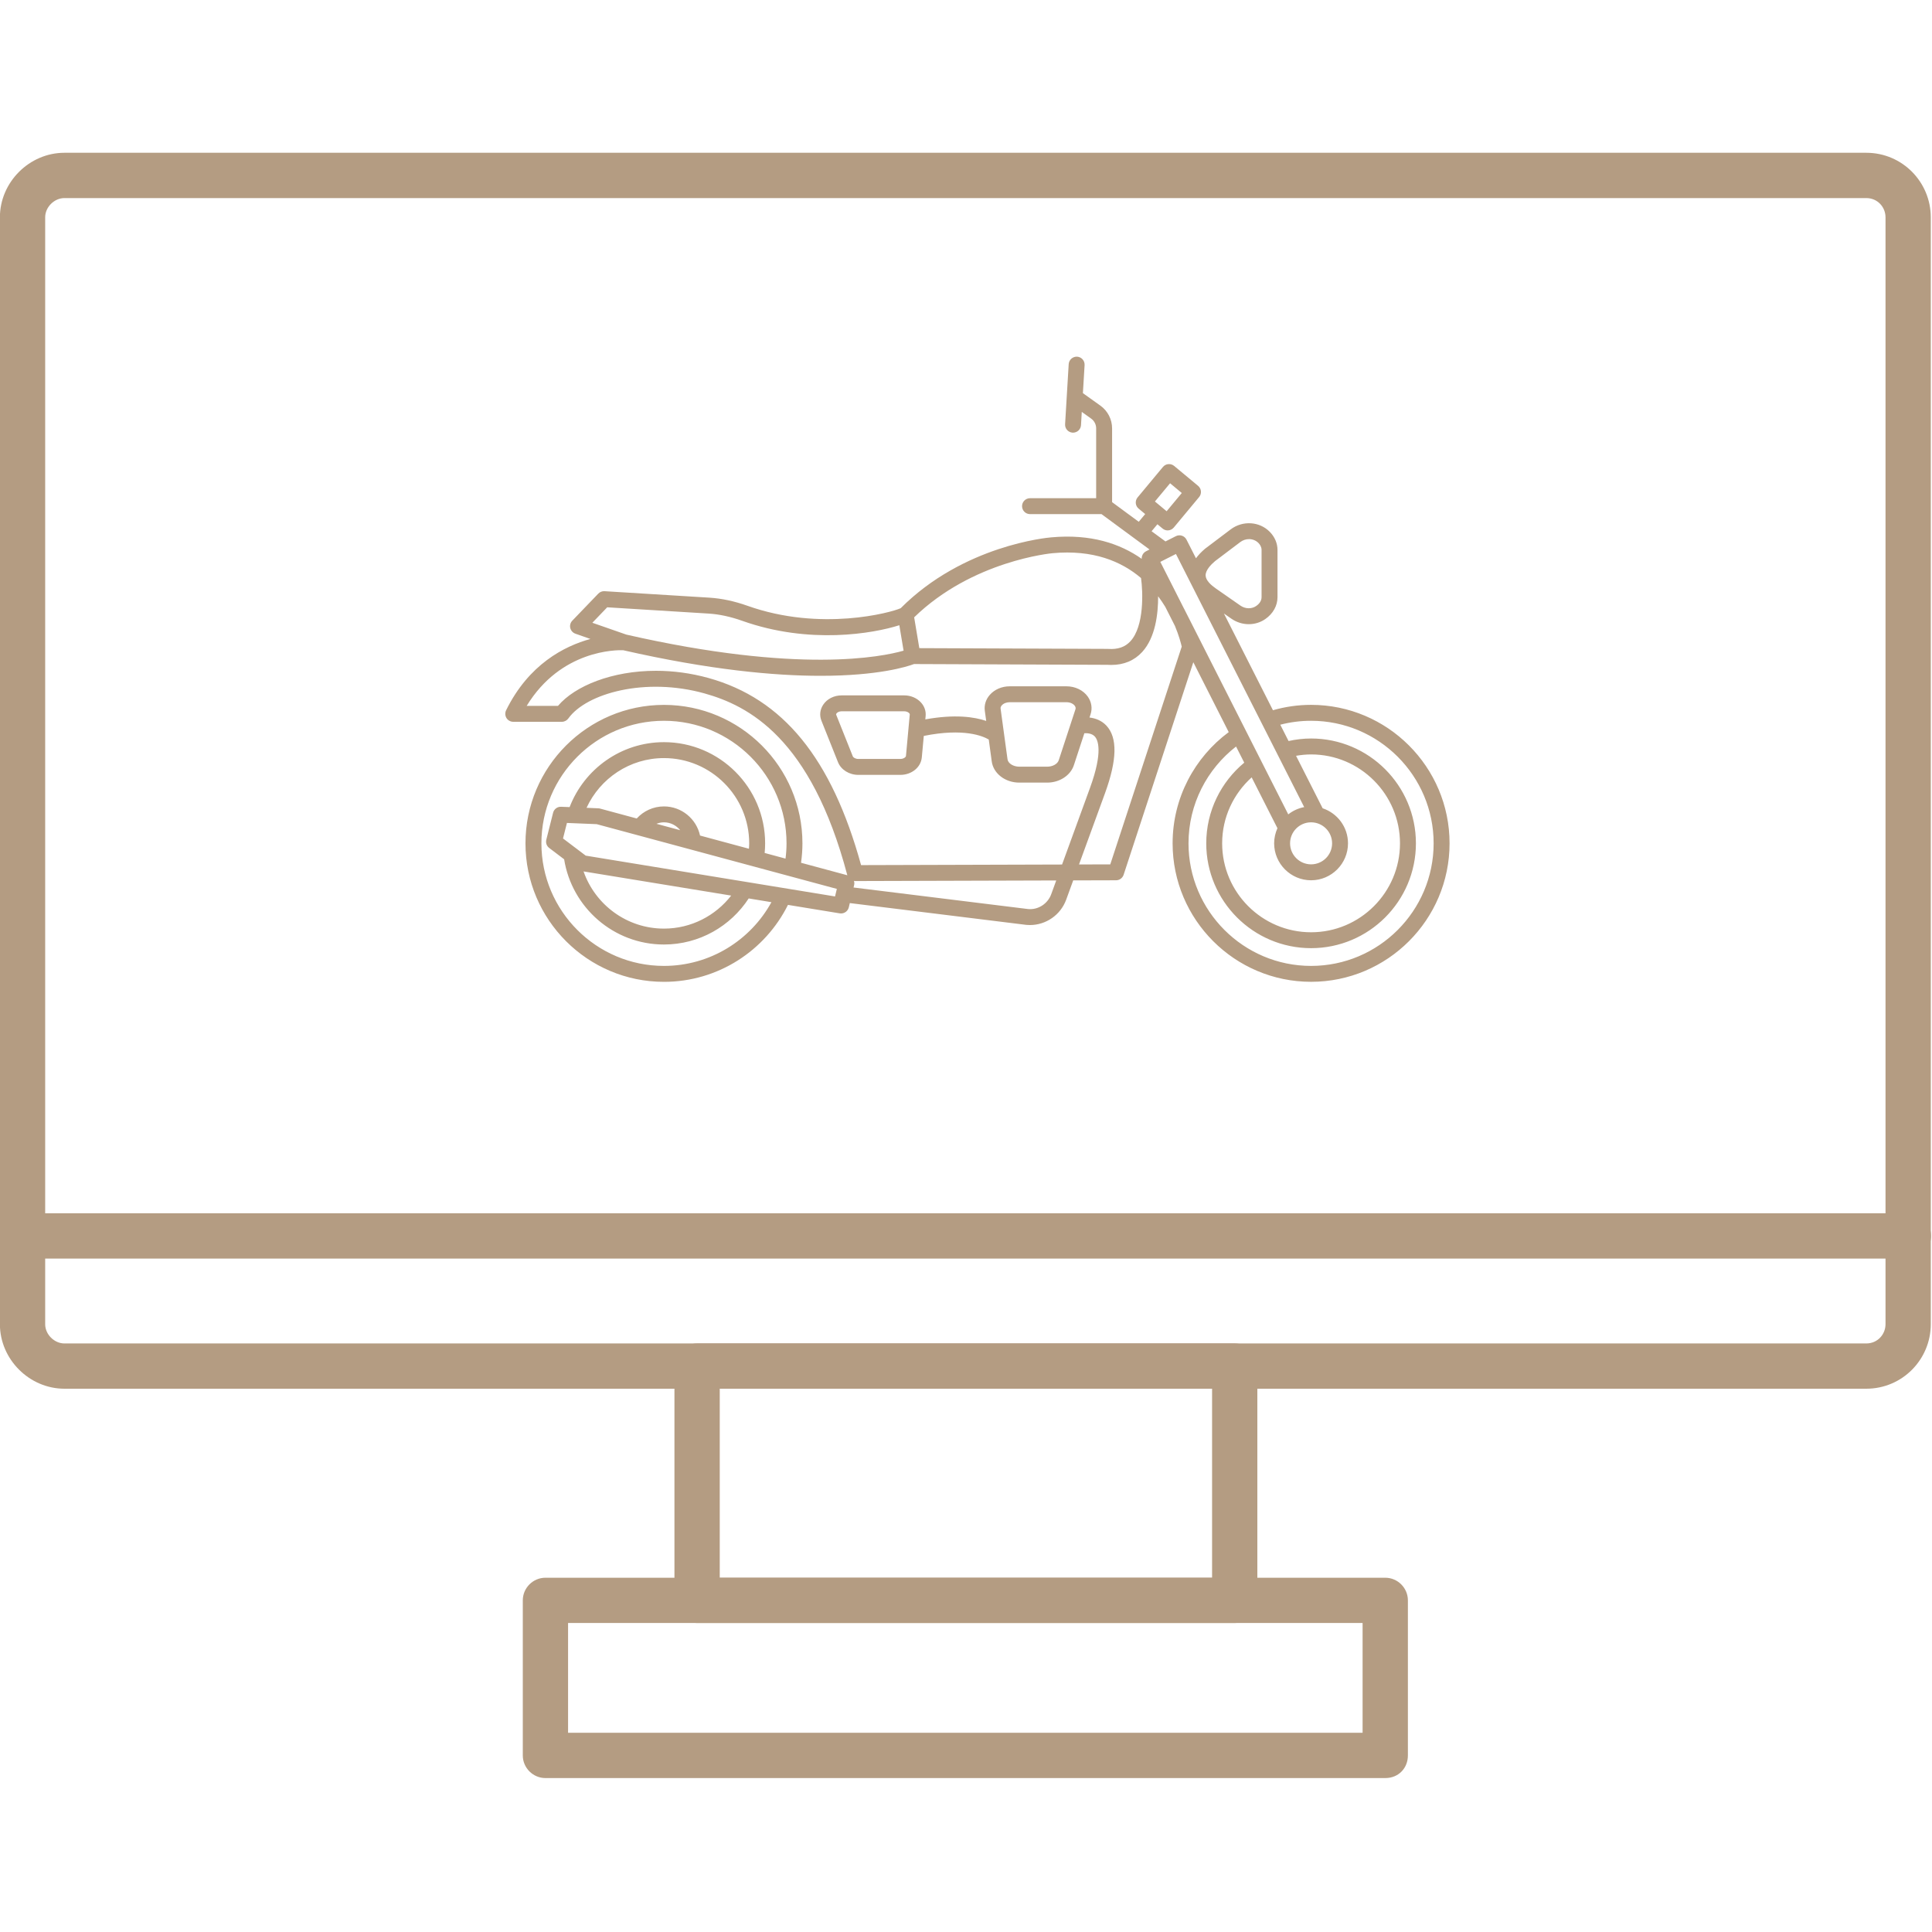<?xml version="1.0" encoding="UTF-8"?> <svg xmlns="http://www.w3.org/2000/svg" width="65" height="65" viewBox="0 0 65 65" fill="none"><g clip-path="url(#clip0_453_2486)"><path fill-rule="evenodd" clip-rule="evenodd" d="M62.788 46.722H2.168C0.987 46.722 -0.003 45.732 -0.003 44.552V7.311C-0.003 6.13 0.987 5.14 2.168 5.14H62.788C64.007 5.14 64.959 6.13 64.959 7.311V44.552C64.959 45.732 64.007 46.722 62.788 46.722ZM2.168 6.664C1.825 6.664 1.52 6.968 1.52 7.311V44.552C1.52 44.894 1.825 45.199 2.168 45.199H62.788C63.169 45.199 63.436 44.894 63.436 44.552V7.311C63.436 6.968 63.169 6.664 62.788 6.664H2.168Z" fill="#B49C82"></path><path fill-rule="evenodd" clip-rule="evenodd" d="M41.54 54.604H23.453C23.034 54.604 22.691 54.262 22.691 53.843V45.961C22.691 45.542 23.034 45.199 23.453 45.199H41.54C41.959 45.199 42.302 45.542 42.302 45.961V53.843C42.302 54.262 41.959 54.604 41.54 54.604ZM24.215 53.081H40.779V46.722H24.215V53.081Z" fill="#B49C82"></path><path fill-rule="evenodd" clip-rule="evenodd" d="M46.605 59.821H18.351C17.932 59.821 17.589 59.478 17.589 59.06V53.843C17.589 53.424 17.932 53.081 18.351 53.081H46.605C47.024 53.081 47.367 53.424 47.367 53.843V59.06C47.367 59.478 47.062 59.821 46.605 59.821ZM19.112 58.298H45.843V54.604H19.112V58.298Z" fill="#B49C82"></path><path fill-rule="evenodd" clip-rule="evenodd" d="M64.197 42.343H0.758C-0.232 42.343 -0.232 40.82 0.758 40.82H64.197C65.225 40.82 65.225 42.343 64.197 42.343Z" fill="#B49C82"></path><path d="M44.11 23.714C43.665 23.714 43.235 23.778 42.827 23.895L41.178 20.641L41.428 20.815C41.605 20.938 41.81 21 42.014 21C42.209 21 42.404 20.943 42.569 20.828C42.83 20.648 42.98 20.379 42.98 20.093V18.501C42.98 18.279 42.888 18.064 42.722 17.895C42.377 17.541 41.81 17.505 41.404 17.811L40.542 18.462C40.417 18.568 40.316 18.675 40.237 18.783L39.919 18.157C39.853 18.025 39.692 17.972 39.56 18.039L39.211 18.216L38.744 17.873L38.94 17.638L39.114 17.783C39.164 17.824 39.224 17.845 39.285 17.845C39.361 17.845 39.438 17.812 39.491 17.748L40.343 16.723C40.389 16.669 40.41 16.598 40.404 16.528C40.398 16.457 40.363 16.392 40.309 16.346L39.503 15.676C39.389 15.581 39.22 15.597 39.126 15.71L38.273 16.735C38.179 16.849 38.194 17.018 38.308 17.112L38.528 17.295L38.312 17.555L37.415 16.894V14.412C37.415 14.109 37.268 13.823 37.021 13.647L36.433 13.227L36.49 12.284C36.498 12.136 36.386 12.009 36.238 12C36.091 11.993 35.964 12.104 35.955 12.252L35.834 14.273C35.825 14.42 35.938 14.547 36.086 14.556C36.091 14.556 36.096 14.556 36.102 14.556C36.242 14.556 36.36 14.447 36.369 14.305L36.395 13.858L36.71 14.083C36.816 14.159 36.879 14.281 36.879 14.412V16.762H34.654C34.506 16.762 34.386 16.881 34.386 17.029C34.386 17.177 34.506 17.297 34.654 17.297H37.059L38.675 18.487L38.557 18.547C38.494 18.579 38.446 18.635 38.424 18.703C38.413 18.735 38.409 18.768 38.411 18.801C37.687 18.291 36.701 17.956 35.365 18.079C35.245 18.089 32.416 18.343 30.303 20.462C29.985 20.608 27.616 21.259 25.148 20.381C24.71 20.225 24.28 20.134 23.871 20.108L20.339 19.89C20.261 19.885 20.184 19.915 20.129 19.972L19.254 20.882C19.191 20.947 19.165 21.041 19.186 21.129C19.208 21.218 19.273 21.29 19.359 21.32L19.864 21.497C18.981 21.739 17.787 22.353 17.027 23.898C16.987 23.981 16.992 24.079 17.04 24.158C17.089 24.236 17.175 24.284 17.268 24.284H18.903C18.989 24.284 19.07 24.242 19.121 24.172C19.732 23.32 21.716 22.777 23.695 23.327C25.175 23.739 27.284 24.821 28.506 29.442C28.506 29.444 28.508 29.446 28.508 29.447L26.95 29.027C26.98 28.814 26.997 28.596 26.997 28.374C26.997 25.805 24.907 23.715 22.338 23.715C19.769 23.715 17.679 25.805 17.679 28.374C17.679 30.943 19.769 33.033 22.338 33.033C24.164 33.033 25.747 31.977 26.51 30.444L28.253 30.729C28.267 30.731 28.282 30.732 28.297 30.732C28.418 30.732 28.527 30.649 28.557 30.527L28.591 30.383L34.534 31.117C34.573 31.12 34.612 31.122 34.651 31.122C35.189 31.122 35.679 30.786 35.869 30.273L36.107 29.62L37.549 29.616C37.664 29.616 37.767 29.541 37.803 29.431L40.148 22.28L41.339 24.631C40.194 25.48 39.451 26.842 39.451 28.373C39.451 30.942 41.541 33.032 44.11 33.032C46.679 33.032 48.769 30.942 48.769 28.373C48.769 25.804 46.679 23.714 44.11 23.714ZM39.366 16.259L39.76 16.587L39.25 17.2L39.077 17.056C39.077 17.056 39.077 17.055 39.077 17.055C39.076 17.055 39.076 17.055 39.076 17.055L38.856 16.872L39.366 16.259ZM22.338 32.497C20.064 32.497 18.215 30.647 18.215 28.373C18.215 26.1 20.064 24.25 22.338 24.25C24.612 24.25 26.462 26.1 26.462 28.373C26.462 28.547 26.45 28.718 26.428 28.887L25.726 28.697C25.736 28.59 25.742 28.483 25.742 28.373C25.742 26.497 24.215 24.969 22.338 24.969C20.891 24.969 19.655 25.879 19.164 27.154L18.878 27.143C18.752 27.137 18.639 27.222 18.608 27.345L18.38 28.251C18.354 28.355 18.392 28.465 18.478 28.529L18.98 28.91C19.239 30.532 20.644 31.777 22.338 31.777C23.531 31.777 24.581 31.159 25.189 30.227L25.954 30.353C25.253 31.629 23.895 32.497 22.338 32.497ZM22.338 27.131C21.975 27.131 21.65 27.288 21.422 27.537L20.185 27.203C20.166 27.198 20.146 27.195 20.127 27.195L19.734 27.178C20.188 26.192 21.183 25.505 22.338 25.505C23.92 25.505 25.206 26.792 25.206 28.373C25.206 28.435 25.201 28.494 25.197 28.555L23.552 28.111C23.431 27.552 22.933 27.131 22.338 27.131ZM22.885 27.931L22.085 27.716C22.164 27.685 22.248 27.666 22.338 27.666C22.56 27.666 22.755 27.771 22.885 27.931ZM19.633 29.318L24.6 30.131C24.075 30.805 23.257 31.242 22.338 31.242C21.088 31.242 20.024 30.436 19.633 29.318ZM28.094 30.16L19.706 28.787L18.942 28.209L19.074 27.687L20.075 27.728L28.155 29.906L28.094 30.16ZM40.877 18.88L41.727 18.238C41.816 18.171 41.92 18.138 42.022 18.138C42.14 18.138 42.255 18.182 42.34 18.269C42.387 18.317 42.444 18.397 42.444 18.501V20.093C42.444 20.241 42.331 20.342 42.263 20.388C42.11 20.494 41.898 20.489 41.735 20.376L40.902 19.796C40.751 19.691 40.57 19.531 40.562 19.367C40.553 19.192 40.735 19 40.877 18.88ZM35.411 18.612C36.781 18.485 37.732 18.888 38.389 19.448C38.453 19.903 38.501 21.064 38.032 21.574C37.852 21.77 37.608 21.854 37.286 21.832C37.281 21.831 37.275 21.831 37.269 21.831L30.929 21.806L30.756 20.769C32.72 18.859 35.382 18.615 35.411 18.612ZM20.429 20.432L23.838 20.643C24.197 20.665 24.577 20.747 24.969 20.886C27.236 21.692 29.384 21.313 30.257 21.035L30.4 21.891C29.672 22.1 26.875 22.673 21.074 21.351L19.929 20.952L20.429 20.432ZM35.366 30.088C35.247 30.41 34.925 30.615 34.591 30.584L28.717 29.859L28.736 29.778C28.748 29.729 28.744 29.68 28.73 29.636C28.742 29.637 28.753 29.642 28.765 29.642H28.765L35.536 29.622L35.366 30.088ZM37.354 29.081L36.302 29.084L37.176 26.689C37.585 25.564 37.601 24.82 37.225 24.414C37.062 24.239 36.852 24.164 36.655 24.14L36.691 24.031C36.758 23.828 36.722 23.61 36.594 23.432C36.439 23.218 36.172 23.09 35.88 23.09H33.972C33.705 23.09 33.46 23.196 33.299 23.38C33.166 23.532 33.107 23.723 33.133 23.915L33.18 24.255C32.78 24.119 32.127 24.023 31.131 24.203L31.142 24.087C31.157 23.922 31.101 23.761 30.984 23.633C30.846 23.482 30.64 23.395 30.419 23.395H28.321C28.062 23.395 27.829 23.511 27.698 23.706C27.587 23.87 27.564 24.068 27.637 24.249L28.194 25.644C28.296 25.898 28.57 26.07 28.878 26.07H30.29C30.671 26.07 30.982 25.817 31.013 25.482L31.08 24.759C32.427 24.488 33.069 24.764 33.266 24.881L33.366 25.618C33.422 26.024 33.819 26.33 34.291 26.33H35.233C35.647 26.33 36.016 26.09 36.129 25.745L36.482 24.669C36.589 24.663 36.738 24.676 36.833 24.778C36.934 24.887 37.121 25.274 36.673 26.505L35.732 29.086L28.97 29.106C27.98 25.511 26.346 23.509 23.839 22.811C23.233 22.643 22.635 22.568 22.069 22.568C20.597 22.568 19.345 23.074 18.773 23.748H17.72C18.875 21.855 20.749 21.868 20.965 21.876C23.886 22.54 26.059 22.738 27.61 22.737C29.552 22.737 30.517 22.429 30.752 22.341L37.258 22.367C37.302 22.369 37.345 22.371 37.387 22.371C37.812 22.371 38.161 22.225 38.427 21.936C38.875 21.448 38.966 20.648 38.964 20.061C39.052 20.179 39.132 20.298 39.204 20.416L39.53 21.059C39.663 21.379 39.731 21.637 39.758 21.755L37.354 29.081ZM33.785 24.729C33.785 24.728 33.785 24.727 33.785 24.727L33.664 23.842C33.658 23.804 33.672 23.767 33.703 23.732C33.761 23.665 33.861 23.625 33.972 23.625H35.88C36.022 23.625 36.118 23.688 36.16 23.746C36.202 23.804 36.187 23.849 36.182 23.864L36.025 24.343V24.343L35.62 25.578C35.579 25.703 35.416 25.794 35.233 25.794H34.291C34.092 25.794 33.915 25.683 33.897 25.546L33.785 24.729ZM30.608 24.038L30.48 25.433C30.476 25.474 30.4 25.534 30.29 25.534H28.878C28.783 25.534 28.709 25.489 28.691 25.445L28.134 24.05C28.131 24.042 28.125 24.029 28.141 24.006C28.164 23.971 28.226 23.93 28.32 23.93H30.419C30.501 23.93 30.561 23.963 30.588 23.994C30.603 24.009 30.61 24.024 30.608 24.038ZM39.849 20.503C39.838 20.484 39.829 20.464 39.818 20.444L39.038 18.904L39.303 18.769C39.303 18.769 39.303 18.769 39.304 18.769L39.563 18.638L43.878 27.154C43.678 27.192 43.496 27.277 43.342 27.399L39.849 20.503ZM44.11 29.616C44.795 29.616 45.352 29.058 45.352 28.373C45.352 27.824 44.994 27.358 44.499 27.194L43.604 25.428C43.769 25.4 43.937 25.382 44.11 25.382C45.759 25.382 47.101 26.724 47.101 28.373C47.101 30.023 45.759 31.365 44.11 31.365C42.46 31.365 41.118 30.023 41.118 28.373C41.118 27.493 41.503 26.702 42.111 26.154L42.978 27.864C42.908 28.02 42.867 28.192 42.867 28.373C42.868 29.058 43.425 29.616 44.11 29.616ZM43.403 28.373C43.403 27.984 43.72 27.666 44.11 27.666C44.5 27.666 44.817 27.984 44.817 28.373C44.817 28.763 44.5 29.08 44.11 29.08C43.72 29.08 43.403 28.763 43.403 28.373ZM44.11 32.497C41.836 32.497 39.986 30.647 39.986 28.373C39.986 27.05 40.614 25.871 41.586 25.116L41.861 25.659C41.081 26.307 40.583 27.283 40.583 28.373C40.583 30.318 42.165 31.9 44.11 31.9C46.055 31.9 47.637 30.318 47.637 28.373C47.637 26.429 46.055 24.846 44.11 24.846C43.85 24.846 43.596 24.877 43.352 24.931L43.074 24.382C43.405 24.296 43.752 24.25 44.11 24.25C46.384 24.25 48.233 26.1 48.233 28.373C48.233 30.647 46.384 32.497 44.11 32.497Z" fill="#B49C82"></path></g><defs><clipPath id="clip0_453_2486"><rect width="65" height="65" fill="white"></rect></clipPath></defs></svg> 